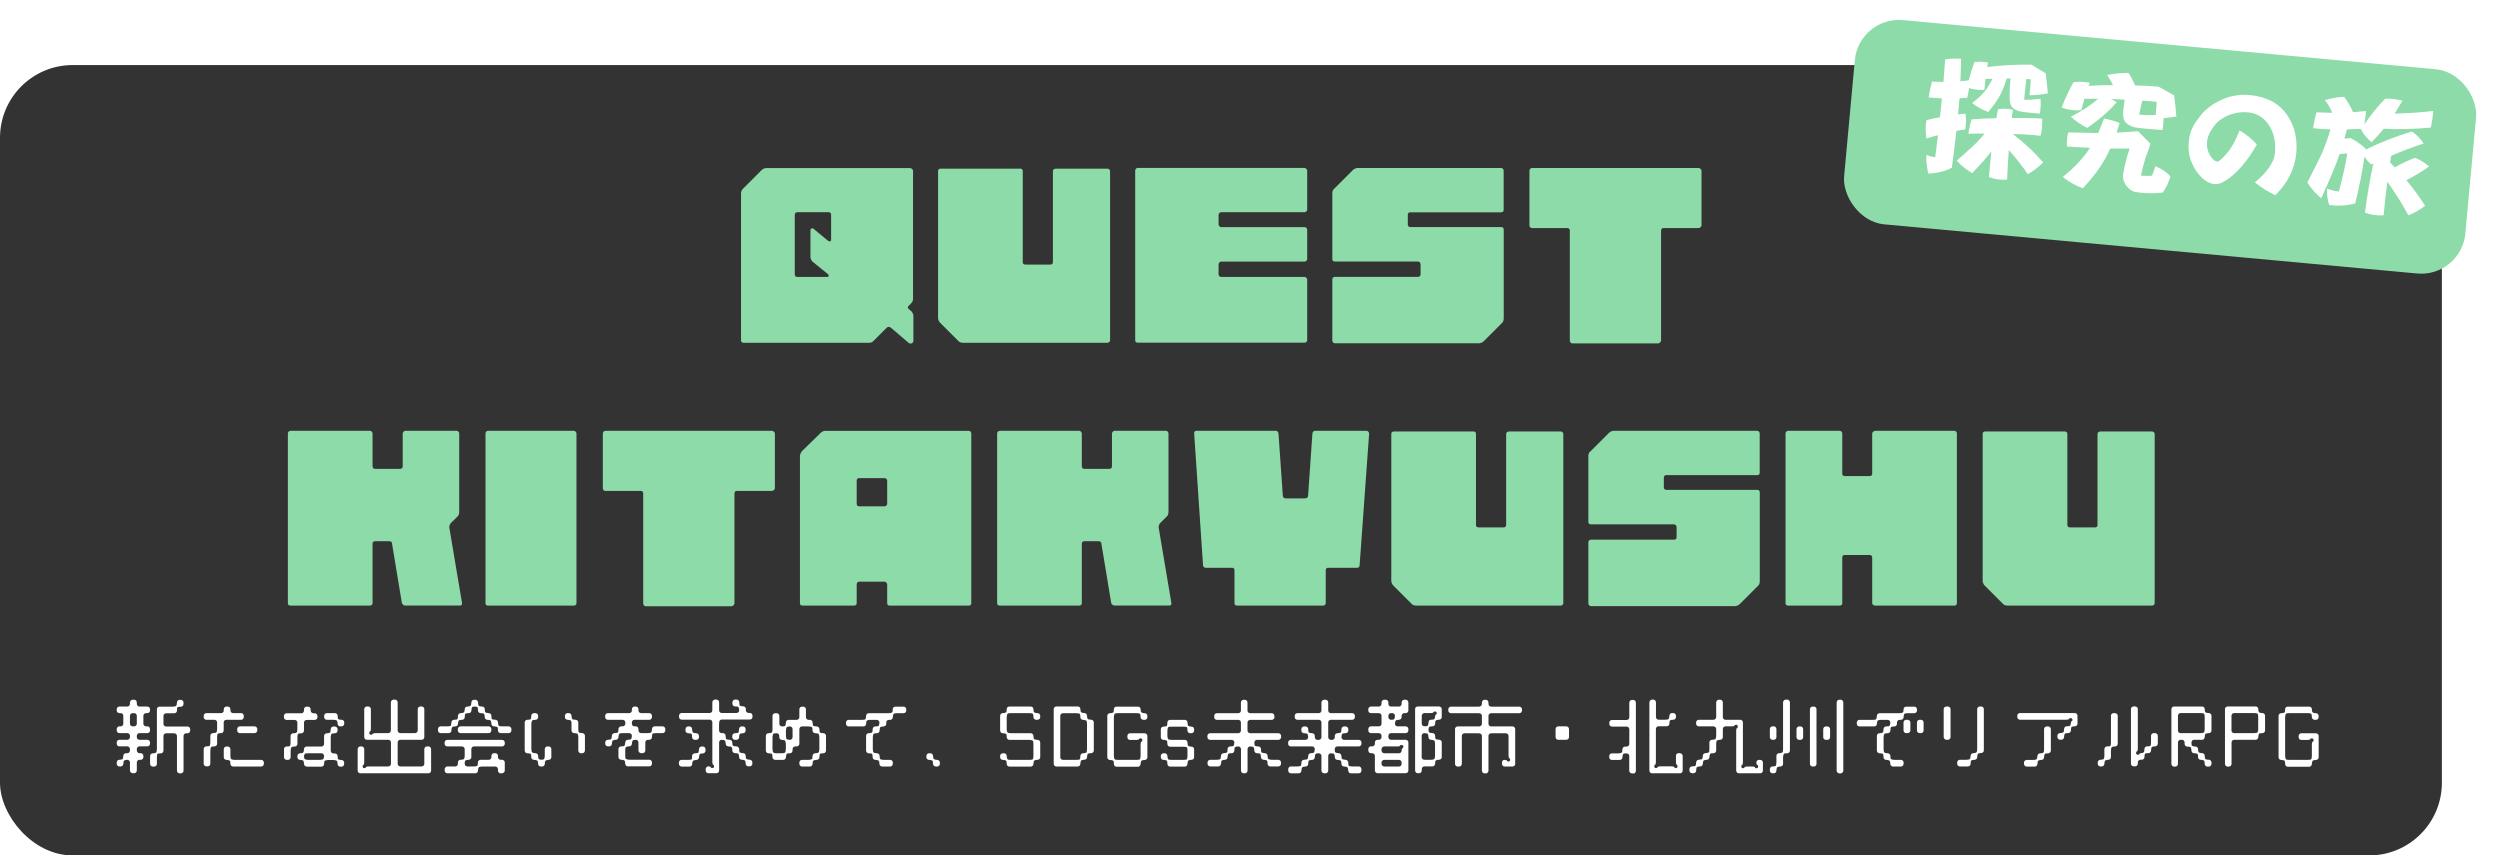 <?xml version="1.0" encoding="UTF-8"?>
<svg id="_レイヤー_2" data-name="レイヤー 2" xmlns="http://www.w3.org/2000/svg" xmlns:xlink="http://www.w3.org/1999/xlink" viewBox="0 0 342.43 117.17">
  <defs>
    <style>
      .cls-1 {
        filter: url(#drop-shadow-2);
      }

      .cls-2 {
        fill: #fff;
      }

      .cls-3, .cls-4 {
        fill: #8ddba8;
      }

      .cls-4 {
        filter: url(#drop-shadow-1);
      }

      .cls-5 {
        fill: #333;
      }
    </style>
    <filter id="drop-shadow-1" x="252.83" y="0" width="89.6" height="37.75" filterUnits="userSpaceOnUse">
      <feOffset dx="-3" dy="3"/>
      <feGaussianBlur result="blur" stdDeviation="0"/>
      <feFlood flood-color="#74b790" flood-opacity="1"/>
      <feComposite in2="blur" operator="in"/>
      <feComposite in="SourceGraphic"/>
    </filter>
    <filter id="drop-shadow-2" x="263.79" y="7.02" width="70.48" height="22.49" filterUnits="userSpaceOnUse">
      <feOffset dx="-1" dy="1"/>
      <feGaussianBlur result="blur-2" stdDeviation="0"/>
      <feFlood flood-color="#74b790" flood-opacity="1"/>
      <feComposite in2="blur-2" operator="in"/>
      <feComposite in="SourceGraphic"/>
    </filter>
  </defs>
  <g id="_レイヤー_5" data-name="レイヤー 5">
    <rect class="cls-5" y="8.91" width="334.47" height="108.26" rx="9.96" ry="9.96"/>
    <g>
      <path class="cls-3" d="M125.11,46.68c0,.35-.4.49-.67.27l-2.43-2.08c-.19-.13-.41-.13-.54,0l-1.89,1.89c-.13.13-.32.19-.54.19h-17.19c-.22,0-.35-.13-.35-.32v-20.16c0-.22.13-.49.27-.62l2.56-2.56c.13-.13.41-.27.62-.27h19.7c.19,0,.41.22.41.35v17.65c0,.13-.13.4-.27.54l-.35.35c-.13.13-.13.32.08.46l.32.27c.13.13.27.41.27.62v3.43ZM109.18,29.08c-.19,0-.32.13-.32.35v8.15c0,.22.13.35.32.35h4.13c.19,0,.27-.13.13-.35l-2.16-1.75c-.13-.13-.27-.41-.27-.59v-3.73c0-.19.27-.32.4-.19l2.02,1.67c.19.13.41.08.41-.14v-3.43c0-.22-.13-.35-.35-.35h-4.32Z"/>
      <path class="cls-3" d="M152.05,46.63c0,.19-.22.32-.35.32h-19.76c-.22,0-.49-.05-.62-.19l-2.56-2.56c-.13-.13-.27-.4-.27-.62v-20.16c0-.19.13-.32.35-.32h10.93c.19,0,.32.14.32.32v12.5c0,.19.13.32.35.32h3.43c.22,0,.35-.13.35-.32v-12.5c0-.19.19-.32.41-.32h7.07c.13,0,.35.14.35.32v23.21Z"/>
      <path class="cls-3" d="M167.23,29.08c-.13,0-.32.13-.32.35v1.27c0,.22.19.41.32.41h11.47c.13,0,.35.13.35.35v4.05c0,.19-.22.32-.35.32h-11.47c-.13,0-.32.22-.32.35v1.4c0,.22.19.35.32.35h11.47c.13,0,.35.19.35.32v8.37c0,.19-.22.32-.35.32h-22.86c-.22,0-.35-.13-.35-.32v-23.27c0-.13.13-.35.35-.35h22.86c.13,0,.35.22.35.35v5.4c0,.13-.22.32-.35.32h-11.47Z"/>
      <path class="cls-3" d="M193.15,29.08c-.19,0-.32.13-.32.35v1.35c0,.13.13.32.32.32h12.5c.19,0,.32.13.32.35v12.12c0,.22-.05.49-.19.62l-2.56,2.56c-.14.13-.41.27-.62.27h-19.76c-.22,0-.35-.22-.35-.41v-8.37c0-.13.13-.32.35-.32h11.39c.22,0,.35-.13.35-.35v-1.35c0-.19-.14-.4-.35-.4h-11.39c-.22,0-.35-.13-.35-.32v-9.12c0-.19.13-.46.27-.54l2.56-2.56c.13-.13.41-.27.62-.27h19.7c.19,0,.32.22.32.35v5.4c0,.19-.13.32-.32.32h-12.5Z"/>
      <path class="cls-3" d="M233.05,30.92c0,.13-.22.32-.41.32h-4.8c-.19,0-.32.13-.32.35v15.04c0,.19-.22.41-.41.41h-11.74c-.22,0-.35-.22-.35-.41v-15.04c0-.22-.13-.35-.32-.35h-4.86c-.22,0-.35-.19-.35-.32v-7.56c0-.13.13-.35.35-.35h22.81c.19,0,.41.22.41.35v7.56Z"/>
      <path class="cls-3" d="M53.72,74.48c0-.22-.19-.35-.4-.35h-1.94c-.22,0-.35.13-.35.35v8.15c0,.19-.19.32-.32.32h-10.93c-.22,0-.35-.13-.35-.32v-23.27c0-.13.13-.35.35-.35h10.93c.14,0,.32.22.32.35v4.51c0,.22.13.35.35.35h3.43c.22,0,.35-.13.35-.35v-4.51c0-.13.19-.35.32-.35h7.1c.19,0,.32.22.32.35v10.72c0,.22-.05.49-.19.62l-.95.94c-.13.13-.22.41-.22.59l1.75,10.39c0,.19-.05.32-.27.32h-7.56c-.13,0-.32-.13-.41-.32l-1.35-8.15Z"/>
      <path class="cls-3" d="M78.64,82.95h-11.82c-.19,0-.32-.13-.32-.32v-23.27c0-.13.13-.35.32-.35h11.82c.13,0,.32.22.32.35v23.27c0,.19-.19.32-.32.32Z"/>
      <path class="cls-3" d="M106.13,66.92c0,.13-.22.32-.41.32h-4.8c-.19,0-.32.13-.32.35v15.04c0,.19-.22.41-.41.41h-11.74c-.22,0-.35-.22-.35-.41v-15.04c0-.22-.13-.35-.32-.35h-4.86c-.22,0-.35-.19-.35-.32v-7.56c0-.13.13-.35.35-.35h22.81c.19,0,.41.22.41.35v7.56Z"/>
      <path class="cls-3" d="M132.72,59.01c.19,0,.32.22.32.35v23.27c0,.19-.13.32-.32.32h-10.88c-.19,0-.32-.13-.32-.32v-2.56c0-.22-.22-.4-.35-.4h-3.51c-.19,0-.32.19-.32.4v2.56c0,.19-.13.32-.35.32h-7.07c-.22,0-.35-.13-.35-.32v-20.16c0-.22.13-.49.22-.62l2.62-2.56c.13-.13.41-.27.54-.27h19.79ZM121.17,69.35c.13,0,.35-.13.35-.35v-3.16c0-.22-.22-.35-.35-.35h-3.51c-.19,0-.32.13-.32.35v3.16c0,.22.13.35.32.35h3.51Z"/>
      <path class="cls-3" d="M150.87,74.48c0-.22-.19-.35-.4-.35h-1.94c-.22,0-.35.13-.35.35v8.15c0,.19-.19.32-.32.32h-10.93c-.22,0-.35-.13-.35-.32v-23.27c0-.13.13-.35.35-.35h10.93c.14,0,.32.22.32.35v4.51c0,.22.13.35.35.35h3.43c.22,0,.35-.13.35-.35v-4.51c0-.13.19-.35.32-.35h7.1c.19,0,.32.22.32.35v10.72c0,.22-.05.49-.19.62l-.94.94c-.13.13-.22.41-.22.59l1.75,10.39c0,.19-.05.32-.27.32h-7.56c-.13,0-.32-.13-.41-.32l-1.35-8.15Z"/>
      <path class="cls-3" d="M187.18,59.01c.22,0,.35.22.35.41l-1.3,18c0,.22-.13.35-.32.35h-4c-.19,0-.32.13-.32.32v4.54c0,.19-.22.32-.35.32h-11.8c-.22,0-.35-.13-.35-.32v-4.54c0-.19-.13-.32-.32-.32h-3.64c-.13,0-.35-.13-.35-.35l-1.21-18c-.05-.19.08-.41.27-.41h10.93c.22,0,.35.22.35.41l.59,8.5c0,.22.22.35.41.35h2.64c.19,0,.41-.13.41-.35l.59-8.5c0-.19.13-.41.35-.41h7.07Z"/>
      <path class="cls-3" d="M214.13,82.63c0,.19-.22.32-.35.32h-19.76c-.22,0-.49-.05-.62-.19l-2.56-2.56c-.13-.13-.27-.4-.27-.62v-20.16c0-.19.13-.32.35-.32h10.93c.19,0,.32.14.32.32v12.5c0,.19.13.32.35.32h3.43c.22,0,.35-.13.35-.32v-12.5c0-.19.19-.32.41-.32h7.07c.13,0,.35.14.35.32v23.21Z"/>
      <path class="cls-3" d="M228.22,65.08c-.19,0-.32.13-.32.35v1.35c0,.13.13.32.32.32h12.5c.19,0,.32.13.32.35v12.12c0,.22-.05.49-.19.62l-2.56,2.56c-.14.13-.41.27-.62.27h-19.76c-.22,0-.35-.22-.35-.41v-8.37c0-.13.13-.32.35-.32h11.39c.22,0,.35-.13.35-.35v-1.35c0-.19-.14-.4-.35-.4h-11.39c-.22,0-.35-.13-.35-.32v-9.12c0-.19.13-.46.27-.54l2.56-2.56c.13-.13.41-.27.62-.27h19.7c.19,0,.32.22.32.35v5.4c0,.19-.13.32-.32.32h-12.5Z"/>
      <path class="cls-3" d="M267.72,59.01c.19,0,.32.22.32.35v23.27c0,.19-.13.32-.32.32h-10.88c-.19,0-.4-.13-.4-.32v-6.29c0-.19-.14-.32-.32-.32h-3.46c-.19,0-.32.13-.32.32v6.29c0,.19-.13.32-.35.32h-7.07c-.22,0-.35-.13-.35-.32v-23.27c0-.13.13-.35.35-.35h7.07c.22,0,.35.22.35.35v5.53c0,.19.13.32.32.32h3.46c.19,0,.32-.13.32-.32v-5.53c0-.13.22-.35.4-.35h10.88Z"/>
      <path class="cls-3" d="M295.13,82.63c0,.19-.22.32-.35.32h-19.76c-.22,0-.49-.05-.62-.19l-2.56-2.56c-.13-.13-.27-.4-.27-.62v-20.16c0-.19.13-.32.35-.32h10.93c.19,0,.32.14.32.32v12.5c0,.19.13.32.35.32h3.43c.22,0,.35-.13.35-.32v-12.5c0-.19.19-.32.41-.32h7.07c.13,0,.35.14.35.32v23.21Z"/>
    </g>
    <g>
      <path class="cls-2" d="M19.64,99.14c0,.19.17.35.36.35h.19c.2,0,.36.17.36.38v.17c0,.22-.17.38-.36.38h-1.1c-.19,0-.35.17-.35.36v.19c0,.2.17.36.35.36h1.1c.2,0,.36.17.36.35v.2c0,.19-.17.35-.36.35h-1.1c-.19,0-.35.17-.35.38v.17c0,.22.17.39.35.39h.2c.19,0,.35.17.35.35v.2c0,.19-.17.35-.35.35h-.2c-.19,0-.35.17-.35.36v1.1c0,.22-.17.38-.38.38h-.17c-.22,0-.39-.17-.39-.38v-1.1c0-.2-.17-.36-.36-.36-.19,0-.38.06-.44.11-.05.03-.11.25-.11.44,0,.2-.17.36-.35.36h-.2c-.19,0-.35-.17-.35-.36v-.19c0-.2.17-.36.35-.36.2,0,.42-.05.47-.11.02-.02.08-.24.08-.44,0-.19.17-.35.36-.35h.19c.2,0,.36-.17.36-.39v-.17c0-.22-.17-.38-.36-.38h-1.1c-.19,0-.35-.17-.35-.35v-.2c0-.19.17-.35.35-.35h1.1c.2,0,.36-.17.36-.36v-.19c0-.2-.17-.36-.36-.36h-1.1c-.19,0-.35-.17-.35-.38v-.17c0-.22.17-.38.35-.38h.2c.19,0,.35-.17.35-.35v-1.1c0-.2-.17-.36-.35-.36h-.2c-.19,0-.35-.17-.35-.35v-.2c0-.19.17-.35.35-.35h1.1c.2,0,.36-.17.36-.38v-.17c0-.22.17-.39.39-.39h.17c.22,0,.38.17.38.39v.17c0,.22.17.38.35.38h1.1c.2,0,.36.17.36.35v.2c0,.19-.17.35-.36.35h-.19c-.2,0-.36.17-.36.36v1.1ZM18.74,98.04c0-.2-.17-.36-.38-.36h-.17c-.22,0-.39.17-.39.36v1.1c0,.19.17.35.39.35h.17c.22,0,.38-.17.38-.35v-1.1ZM24.76,105.93h-.17c-.19,0-.35-.17-.35-.38v-4.75c0-.2-.17-.36-.39-.36h-1.1c-.2,0-.36.17-.36.36v2c0,.22-.17.39-.35.39-.2,0-.42.02-.47.08-.05.06-.08.28-.08.47v.9c0,.2-.17.36-.38.36h-.17c-.22,0-.38-.17-.38-.36v-1.1c0-.19.17-.35.35-.35.22,0,.42-.06.47-.11.05-.05.11-.24.11-.46v-5.48c0-.19.17-.35.35-.35h1.82c.2,0,.42-.05.47-.11.05-.05.11-.25.11-.47,0-.19.17-.35.35-.35h.17c.22,0,.38.17.38.39v.17c0,.22-.17.38-.35.38-.22,0-.42.02-.47.08-.06.05-.08.25-.08.47,0,.19-.17.35-.39.35h-1.1c-.2,0-.36.17-.36.36v1.1c0,.19.17.35.36.35h2.94c.2,0,.36.17.36.38v.17c0,.22-.17.38-.36.38h-.19c-.2,0-.36.17-.36.36v4.75c0,.22-.17.38-.38.38Z"/>
      <path class="cls-2" d="M29.74,98.94c0-.19-.17-.35-.38-.35h-1.1c-.2,0-.36-.17-.36-.36v-.19c0-.2.17-.36.36-.36h2.04c.19,0,.35-.17.35-.35v-.2c0-.19.17-.35.36-.35h.19c.2,0,.36.17.36.35v.2c0,.19.17.35.38.35h1.1c.19,0,.35.17.35.36v.19c0,.2-.17.36-.35.36h-2.04c-.2,0-.36.17-.36.35v1.1c0,.22-.17.38-.35.38-.2,0-.42.03-.47.09s-.08.28-.08.46v.91c0,.19-.17.35-.36.35-.22,0-.41.05-.46.11-.05.05-.11.25-.11.47v1.8c0,.2-.17.36-.36.36h-.19c-.2,0-.36-.17-.36-.36v-2c0-.22.17-.38.36-.38.19,0,.41-.02.46-.08s.09-.28.09-.47v-.9c0-.2.17-.36.35-.36.22,0,.42-.05.47-.11.06-.05.11-.24.11-.46v-.91ZM31.94,104.99c-.22,0-.38-.17-.38-.36s-.03-.41-.09-.44c-.06-.05-.28-.11-.46-.11-.2,0-.36-.17-.36-.35v-1.1c0-.22.17-.38.36-.38h.19c.2,0,.36.17.36.38v.9c0,.2.05.42.11.44.06.05.24.11.46.11h3.66c.19,0,.35.17.35.36v.19c0,.2-.17.36-.35.36h-3.85ZM32.84,100.42c-.19,0-.35-.17-.35-.38v-.17c0-.22.17-.38.35-.38h2.01c.22,0,.39.17.39.38v.17c0,.22-.17.38-.39.38h-2.01Z"/>
      <path class="cls-2" d="M38.89,102.63c0-.22.17-.38.36-.38.19,0,.41-.02.46-.08s.09-.28.09-.47v-.9c0-.2.17-.36.35-.36.22,0,.42-.05.47-.11.06-.05.11-.24.11-.46v-.91c0-.19-.17-.35-.38-.35h-1.1c-.2,0-.36-.17-.36-.36v-.19c0-.2.17-.36.36-.36h2.04c.19,0,.35-.17.35-.39v-.17c0-.19.17-.35.36-.35h.19c.2,0,.36.17.36.35v.17c0,.22.17.39.38.39h.17c.22,0,.38.17.38.36v.19c0,.2-.17.36-.38.36h-1.1c-.2,0-.36.17-.36.35v1.1c0,.22-.17.38-.35.38-.2,0-.42.03-.47.09s-.08.28-.08.46v.91c0,.19-.17.35-.36.35-.22,0-.41.05-.46.11-.05.05-.11.25-.11.47v.9c0,.19-.17.35-.36.35h-.19c-.2,0-.36-.17-.36-.35v-1.1ZM42,104.99c-.2,0-.36-.17-.36-.36s-.06-.41-.11-.44c-.02-.05-.24-.11-.44-.11-.19,0-.35-.17-.35-.35v-.2c0-.19.17-.35.35-.35.2,0,.42-.06.44-.11.05-.05.11-.24.11-.46,0-.2.17-.36.36-.36h2.04c.19,0,.35-.17.35-.35v-1.1c0-.2.17-.36.36-.36.19,0,.41-.05.46-.11.05-.05.09-.24.09-.44,0-.22.17-.38.38-.38h.17c.22,0,.39.17.39.38v.17c0,.22-.17.38-.39.38-.2,0-.38.03-.44.09s-.11.28-.11.46v1.82c0,.22.17.39.38.39h.17c.22,0,.39.17.39.35,0,.2.02.38.08.44s.25.11.47.11c.19,0,.35.17.35.36v.19c0,.2-.17.36-.35.36h-.2c-.19,0-.35-.17-.35-.36s-.06-.41-.11-.44c-.05-.05-.28-.11-.47-.11h-.72c-.19,0-.41.06-.46.11-.05.03-.09.25-.09.44,0,.2-.17.36-.35.36h-2.04ZM43.84,104.08c.2,0,.38-.05.44-.11s.11-.24.11-.44c0-.19-.17-.35-.35-.35h-1.85c-.19,0-.41.02-.44.08-.05.06-.11.22-.11.36,0,.17.05.3.11.35.03.05.25.11.44.11h1.65ZM44.76,98.59c-.2,0-.36-.17-.36-.36v-.19c0-.2.17-.36.36-.36h1.1c.22,0,.39.17.39.36,0,.19.02.41.08.46s.25.09.47.09c.19,0,.35.17.35.35v.2c0,.19-.17.35-.35.35h-.2c-.19,0-.35-.13-.35-.35,0-.2-.06-.38-.11-.44-.05-.05-.28-.11-.47-.11h-.9Z"/>
      <path class="cls-2" d="M58.69,102.24c.2,0,.36.17.36.38v2.92c0,.22-.17.38-.36.38h-9.35c-.19,0-.35-.17-.35-.38v-2.92c0-.22.17-.38.35-.38h.2c.19,0,.35.17.35.38v1.78c0,.2-.05.36-.11.36s-.11.11-.11.22c0,.13.09.24.22.24.14,0,.22-.05.22-.13,0-.05.17-.11.38-.11h2.7c.2,0,.36-.17.36-.36v-2.94c0-.19-.17-.35-.36-.35h-2.94c-.2,0-.36-.17-.36-.36v-3.85c0-.19.17-.35.36-.35h.19c.2,0,.36.17.36.35v2.7c0,.2-.03.36-.11.36-.06,0-.11.11-.11.24,0,.11.11.22.22.22.13,0,.24-.05.24-.11s.17-.11.36-.11h1.78c.2,0,.36-.17.36-.38v-3.82c0-.22.17-.39.38-.39h.17c.22,0,.38.17.38.39v3.82c0,.22.17.38.35.38h2.01c.22,0,.39-.17.39-.38v-2.92c0-.19.17-.35.35-.35h.2c.19,0,.35.17.35.35v3.85c0,.2-.17.36-.35.36h-2.95c-.19,0-.35.17-.35.35v2.94c0,.2.17.36.35.36h2.95c.19,0,.35-.17.35-.36v-2c0-.22.17-.38.36-.38h.19Z"/>
      <path class="cls-2" d="M68.59,100.42c-.22,0-.38-.17-.38-.35,0-.22-.02-.42-.08-.47-.05-.05-.28-.11-.47-.11s-.35-.13-.35-.35c0-.2-.05-.38-.11-.44s-.25-.11-.44-.11c-.22,0-.36-.17-.36-.36,0-.19-.05-.41-.11-.46-.05-.05-.24-.09-.46-.09-.2,0-.36-.17-.36-.35,0-.22-.02-.42-.08-.47s-.22-.08-.36-.08c-.17,0-.33.02-.35.08-.05.05-.11.25-.11.47,0,.19-.17.35-.36.35-.19,0-.41.03-.46.09-.06.05-.09.28-.09.46,0,.2-.17.36-.35.36-.22,0-.42.05-.47.11s-.11.24-.11.44c0,.22-.17.35-.35.35-.2,0-.39.05-.44.11-.05.06-.11.25-.11.47,0,.19-.17.35-.36.35h-1.1c-.22,0-.38-.17-.38-.38v-.17c0-.22.17-.38.38-.38h.91c.19,0,.41-.02.46-.08.03-.06.09-.28.09-.47,0-.19.17-.35.35-.35.2,0,.42-.03.47-.09s.08-.28.08-.46c0-.2.17-.36.36-.36.22,0,.41-.06.46-.11s.11-.24.11-.44c0-.22.17-.35.36-.35s.39-.05.44-.11c.05-.05.11-.25.11-.47,0-.19.17-.35.35-.35h.2c.19,0,.35.17.35.35,0,.22.06.42.11.47.05.06.25.11.44.11.22,0,.38.13.38.35,0,.2.03.39.09.44s.28.11.46.11c.2,0,.36.17.36.36,0,.19.02.41.08.46.05.05.28.09.47.09s.35.17.35.35c0,.2.05.42.11.47s.25.08.47.08h.88c.22,0,.38.17.38.38v.17c0,.22-.17.38-.38.38h-1.08ZM68.76,105.93h-.17c-.22,0-.38-.17-.38-.38v-.17c0-.22-.17-.39-.35-.39h-1.81c-.22,0-.42.06-.47.11s-.11.24-.11.44c0,.22-.17.38-.35.38h-3.85c-.2,0-.36-.17-.36-.38v-.17c0-.22.17-.39.36-.39h1.1c.19,0,.35-.17.35-.36v-.19c0-.2.17-.36.36-.36.22,0,.41-.05.46-.11.05-.02.11-.24.11-.44v-.9c0-.22-.17-.38-.39-.38h-2c-.2,0-.36-.17-.36-.35v-.2c0-.19.17-.35.36-.35h7.5c.22,0,.38.17.38.35v.2c0,.19-.17.35-.38.35h-3.85c-.19,0-.35.17-.35.38v1.1c0,.19-.17.35-.36.35-.19,0-.41.06-.46.11-.06.03-.09.25-.09.44,0,.2.17.36.36.36h.9c.2,0,.42-.03.47-.09s.08-.27.08-.46c0-.2.17-.36.39-.36h1.1c.2,0,.36-.17.36-.35v-.2c0-.19.17-.35.35-.35h.2c.19,0,.35.17.35.35v.2c0,.19.17.35.38.35h.17c.22,0,.38.17.38.36v1.1c0,.22-.17.38-.38.38ZM63.09,100.42c-.22,0-.38-.17-.38-.38v-.17c0-.22.17-.38.38-.38h3.85c.2,0,.36.17.36.38v.17c0,.22-.17.38-.36.38h-3.85Z"/>
      <path class="cls-2" d="M75.17,104.08c-.2,0-.38.06-.44.11-.06.03-.11.25-.11.44,0,.2-.17.36-.36.36h-.19c-.2,0-.36-.17-.36-.36s-.05-.41-.11-.44c-.05-.05-.24-.11-.44-.11-.22,0-.39-.17-.39-.35,0-.2-.02-.42-.08-.47-.06-.05-.28-.08-.47-.08-.19,0-.35-.17-.35-.39v-3.85c0-.19.17-.35.35-.35.2,0,.42-.03.47-.09.05-.06.08-.28.08-.46,0-.2.17-.36.39-.36h.17c.22,0,.38.17.38.36v.19c0,.2-.17.36-.35.36-.22,0-.42.05-.47.11-.05.06-.11.24-.11.46v3.44c0,.22.06.41.11.46s.25.11.47.11c.19,0,.35.17.35.35,0,.2.03.38.09.44.05.05.22.11.35.11.17,0,.33-.05.38-.11.03-.06.09-.24.09-.44v-.9c0-.22.17-.38.35-.38h.2c.19,0,.35.17.35.38v1.1c0,.19-.17.35-.35.35ZM79.76,103.18h-.19c-.2,0-.36-.17-.36-.39v-1.82c0-.19-.05-.41-.11-.46s-.24-.09-.46-.09c-.2,0-.36-.17-.36-.38v-.88c0-.22-.02-.41-.08-.46s-.27-.11-.47-.11c-.19,0-.35-.17-.35-.36v-.19c0-.2.17-.36.35-.36h.2c.19,0,.35.17.35.36,0,.19.06.41.11.46.05.05.25.09.44.09.22,0,.38.17.38.35v.91c0,.22.03.41.09.46.05.06.28.11.46.11.2,0,.36.17.36.36v2c0,.22-.17.39-.36.39Z"/>
      <path class="cls-2" d="M83.25,98.59c-.2,0-.36-.17-.36-.36v-.19c0-.2.17-.36.36-.36h2.94c.2,0,.36-.17.36-.35v-.2c0-.19.17-.35.35-.35h.2c.19,0,.35.17.35.35v.2c0,.19.17.35.39.35h1.1c.2,0,.36.17.36.36v.19c0,.2-.17.36-.36.36h-2.04c-.19,0-.35.17-.35.35v.2c0,.19.17.35.35.35h.2c.19,0,.35.17.35.38v.17c0,.22.17.38.39.38h.91c.19,0,.38-.05.44-.11.06-.05.11-.24.11-.44,0-.22.17-.38.35-.38h1.1c.22,0,.38.17.38.38v.17c0,.22-.17.38-.38.38h-.9c-.2,0-.42.03-.47.09-.05.06-.08.28-.08.46,0,.2-.17.36-.36.36h-.19c-.2,0-.36.17-.36.35v1.1c0,.22-.17.39-.38.39h-.17c-.22,0-.39-.17-.39-.39v-1.1c0-.19-.17-.35-.35-.35-.2,0-.42.06-.44.11-.05.05-.11.24-.11.44s-.17.35-.36.35c-.19,0-.41.05-.46.11-.06.05-.09.25-.09.47v.7c0,.2.03.42.09.44.05.05.27.11.46.11h2.75c.2,0,.36.17.36.36v.19c0,.2-.17.36-.36.36h-2.94c-.2,0-.36-.17-.36-.36s-.06-.41-.11-.44c-.05-.05-.24-.11-.46-.11-.2,0-.36-.17-.36-.35v-1.1c0-.22.17-.38.36-.38.22,0,.41-.02.46-.08s.11-.28.11-.47.17-.35.36-.35.39-.05.44-.09c.05-.05.11-.28.11-.46,0-.2-.17-.36-.36-.36h-.9c-.22,0-.42.03-.47.09s-.11.28-.11.46c0,.2-.17.36-.35.36-.2,0-.39.06-.44.11s-.11.24-.11.44-.17.35-.36.35h-.19c-.2,0-.36-.17-.36-.35v-.2c0-.19.17-.35.36-.35.19,0,.41-.05.46-.09.03-.05.09-.28.09-.46,0-.2.17-.36.35-.36.2,0,.42-.05.47-.11.06-.05.08-.24.08-.44,0-.22.17-.38.38-.38h.17c.22,0,.39-.17.39-.35v-.2c0-.19-.17-.35-.39-.35h-2Z"/>
      <path class="cls-2" d="M98.49,99.14v.9c0,.22.17.38.35.38h.2c.19,0,.35.17.35.36,0,.19.03.41.09.46.05.03.28.09.46.09.2,0,.36.17.36.35,0,.2.05.42.11.47.05.05.24.08.44.08.22,0,.39.17.39.36,0,.22.02.41.08.46.05.05.25.11.47.11.19,0,.35.17.35.35,0,.2.03.42.09.44.05.05.27.11.46.11.2,0,.36.17.36.36v.19c0,.2-.17.36-.36.36h-.19c-.2,0-.36-.17-.36-.36s-.05-.41-.11-.44c-.06-.05-.24-.11-.44-.11-.22,0-.35-.17-.35-.35,0-.2-.06-.42-.11-.47-.05-.05-.25-.08-.47-.08-.19,0-.35-.17-.35-.35,0-.22-.03-.42-.09-.47-.05-.06-.28-.11-.46-.11-.2,0-.36-.17-.36-.35,0-.2-.05-.38-.11-.44-.05-.05-.24-.11-.44-.11-.19,0-.35.17-.35.35v3.85c0,.22-.17.38-.38.38h-1.1c-.2,0-.36-.17-.36-.38v-.17c0-.22.17-.39.33-.39.2,0,.36.06.36.11,0,.08.11.13.22.13.13,0,.24-.11.24-.24,0-.11-.05-.22-.13-.22-.05,0-.11-.17-.11-.36v-5.47c0-.19-.17-.35-.36-.35h-3.85c-.19,0-.35-.17-.35-.36v-.19c0-.2.17-.36.35-.36h3.85c.2,0,.36-.17.36-.35v-1.1c0-.22.17-.39.38-.39h.17c.22,0,.38.17.38.39v1.1c0,.19.17.35.35.35h2.01c.22,0,.39-.17.39-.35,0-.22-.06-.42-.11-.47-.05-.06-.25-.08-.47-.08-.19,0-.35-.17-.35-.38v-.17c0-.22.17-.39.38-.39h.17c.22,0,.39.17.39.35,0,.22.02.42.08.47.05.06.25.11.47.11.19,0,.35.17.35.35v.2c0,.19.17.35.36.35h.19c.2,0,.36.17.36.36v.19c0,.2-.17.36-.36.36h-3.85c-.19,0-.35.17-.35.35v.2ZM93.34,104.99c-.19,0-.35-.17-.35-.36v-.19c0-.2.17-.36.35-.36h.97c.19,0,.39-.02.44-.08.02-.03.05-.22.05-.44v-.03c0-.19.17-.35.39-.35h.02c.2,0,.38-.06.44-.08.03-.06.09-.25.09-.44v-.03c0-.22.17-.38.35-.38h.2c.19,0,.35.17.35.38v.17c0,.22-.17.39-.33.39-.19,0-.41.05-.46.11-.05.06-.11.28-.11.46,0,.17-.17.33-.36.33-.17,0-.38.06-.44.11-.08.09-.13.28-.13.47s-.17.33-.36.33h-1.1ZM95.74,100.79v.19c0,.2-.17.36-.38.36h-.17c-.22,0-.39-.17-.39-.36,0-.19-.03-.41-.09-.46-.05-.05-.28-.09-.46-.09-.2,0-.36-.17-.36-.38v-.17c0-.22.17-.38.36-.38h.19c.2,0,.36.17.36.38,0,.2.06.38.11.44.05.06.24.11.46.11.2,0,.36.17.36.36ZM101.35,100.54c-.09.05-.11.27-.11.44,0,.2-.17.36-.39.36h-.17c-.22,0-.38-.17-.38-.36v-.19c0-.2.17-.36.38-.36s.41-.05.46-.08c.03-.05.09-.25.09-.47s.17-.38.35-.38h.2c.19,0,.35.17.35.38v.17c0,.22-.17.38-.35.38-.2,0-.38.05-.44.11Z"/>
      <path class="cls-2" d="M113.14,100.79v2c0,.22-.17.39-.35.39-.22,0-.42.02-.47.08s-.08.28-.08.47c0,.19-.17.35-.39.35-.2,0-.38.06-.44.11-.06.03-.11.25-.11.44,0,.2-.17.36-.36.36h-1.1c-.19,0-.35-.17-.35-.36v-.19c0-.2.17-.36.35-.36h.91c.19,0,.41-.05.46-.11.05-.02.09-.24.09-.44,0-.19.17-.35.35-.35.22,0,.42-.06.47-.11s.11-.24.11-.46v-1.63c0-.19-.06-.41-.11-.46-.05-.05-.25-.09-.47-.09-.19,0-.35-.17-.35-.35,0-.22-.03-.42-.09-.47-.05-.05-.28-.11-.46-.11h-.91c-.19,0-.35.17-.35.38v2.01c0,.19-.17.35-.38.35h-.17c-.22,0-.38.17-.38.38v.17c0,.22-.17.39-.36.39-.19,0-.41.02-.44.08-.05.06-.11.28-.11.47,0,.19-.17.35-.35.35h-1.1c-.22,0-.39-.17-.39-.35,0-.2-.03-.42-.09-.47-.05-.05-.28-.08-.46-.08-.2,0-.36-.17-.36-.39v-2c0-.2.17-.36.36-.36.19,0,.41-.05.46-.11.05-.05.09-.24.09-.46v-1.81c0-.2.17-.36.39-.36h.17c.22,0,.38.17.38.36v1.1c0,.19.17.35.35.35.2,0,.42-.02.44-.08.05-.06.11-.28.11-.47,0-.19.17-.35.36-.35h1.1c.22,0,.38-.17.38-.36v-1.1c0-.19.17-.35.35-.35h.2c.19,0,.35.17.35.35v1.1c0,.2.17.36.36.36h.19c.2,0,.36.17.36.35,0,.2.05.42.11.47s.24.08.44.08c.22,0,.39.17.39.38,0,.2.02.38.08.44.05.06.25.11.47.11.19,0,.35.17.35.36ZM107.64,101.89c0-.2-.06-.38-.11-.44-.02-.05-.24-.11-.44-.11-.19,0-.35-.17-.35-.36v-.19c0-.2-.17-.36-.36-.36-.22,0-.41.03-.46.09-.05.06-.11.28-.11.46v1.63c0,.22.06.41.11.46s.24.11.46.11h.71c.2,0,.42-.06.44-.11.05-.05.11-.24.11-.46v-.72ZM108.56,99.88c0-.22-.17-.38-.36-.38-.19,0-.41.05-.44.11-.05.06-.11.28-.11.47v.71c0,.19.05.41.11.46.03.03.25.09.44.09.2,0,.36-.17.36-.36v-1.1Z"/>
      <path class="cls-2" d="M120.82,104.99c-.2,0-.36-.17-.36-.36s-.05-.41-.11-.44c-.06-.05-.24-.11-.46-.11-.2,0-.36-.17-.36-.35,0-.2-.02-.42-.08-.47-.05-.05-.28-.08-.47-.08s-.35-.17-.35-.39v-2c0-.2.17-.36.35-.36.2,0,.42-.05.47-.11.05-.05.08-.24.08-.44,0-.22.17-.38.36-.38.22,0,.41-.02.46-.08.05-.06.11-.28.11-.47,0-.19-.17-.35-.38-.35h-.9c-.2,0-.38.05-.44.11s-.11.24-.11.44c0,.22-.17.35-.36.35h-2.04c-.19,0-.35-.17-.35-.35v-.2c0-.19.17-.35.35-.35h1.85c.19,0,.41-.03.46-.09.03-.06.09-.28.09-.46,0-.2.17-.36.35-.36h2.75c.2,0,.42-.06.47-.11.06-.05.08-.24.08-.44,0-.22.17-.35.39-.35h1.1c.2,0,.36.17.36.35v.2c0,.19-.17.35-.36.35h-.9c-.22,0-.42.03-.47.09s-.11.28-.11.46c0,.2-.17.36-.35.36h-.2c-.19,0-.35.17-.35.35v.2c0,.19-.17.35-.36.35s-.41.05-.46.11-.09.25-.09.47c0,.19-.17.35-.35.35-.22,0-.42.03-.47.09s-.11.28-.11.46v1.63c0,.22.05.41.11.46.05.05.25.11.47.11.19,0,.35.17.35.35,0,.2.03.38.09.44s.27.11.46.11h.91c.19,0,.35.17.35.36v.19c0,.2-.17.36-.35.36h-1.1Z"/>
      <path class="cls-2" d="M128.74,104.44v.19c0,.2-.17.36-.38.36h-.17c-.22,0-.39-.17-.39-.36s-.03-.41-.09-.44c-.05-.05-.28-.11-.46-.11-.2,0-.36-.17-.36-.35v-.2c0-.19.17-.35.36-.35h.19c.2,0,.36.17.36.35,0,.2.06.42.11.44.05.05.24.11.46.11.2,0,.36.17.36.36Z"/>
      <path class="cls-2" d="M137.89,104.63c0-.19-.02-.39-.08-.44-.05-.05-.27-.11-.47-.11-.19,0-.35-.17-.35-.35v-.2c0-.19.17-.35.35-.35h.2c.19,0,.35.17.35.35,0,.2.06.42.11.47.05.06.25.08.47.08h2.53c.19,0,.41-.02.46-.08s.09-.27.09-.47v-1.62c0-.22-.03-.41-.09-.46-.06-.05-.28-.11-.46-.11h-2.75c-.2,0-.36-.17-.36-.36,0-.19-.02-.41-.08-.46-.05-.03-.27-.09-.47-.09-.19,0-.35-.17-.35-.35v-2.04c0-.2.17-.36.35-.36.2,0,.42-.06.47-.11.06-.05.08-.24.08-.44,0-.22.17-.35.36-.35h2.94c.2,0,.36.13.36.35,0,.2.05.39.11.44.06.05.24.11.46.11.2,0,.36.17.36.36v.19c0,.2-.17.36-.38.36h-.17c-.22,0-.38-.17-.38-.36,0-.19-.03-.41-.09-.46-.06-.05-.28-.09-.46-.09h-2.53c-.22,0-.42.03-.47.09s-.11.28-.11.46v1.65c0,.2.06.38.11.44.05.06.25.11.47.11h2.72c.2,0,.36.17.36.36,0,.19.05.41.11.46.06.05.24.09.46.09.2,0,.36.17.36.38v2c0,.19-.17.35-.36.35-.22,0-.41.06-.46.11-.05.05-.11.25-.11.44,0,.22-.17.38-.36.38h-2.94c-.2,0-.36-.17-.36-.38Z"/>
      <path class="cls-2" d="M144.33,97.12c0-.19.17-.35.35-.35h2.95c.19,0,.35.13.35.35,0,.2.05.39.11.44.06.05.25.11.44.11.22,0,.36.17.36.36,0,.19.05.41.11.46.06.05.24.09.46.09.2,0,.36.17.36.38v3.85c0,.19-.17.35-.36.35-.22,0-.41.05-.46.08-.05.06-.11.28-.11.47,0,.19-.14.35-.36.35-.19,0-.38.06-.44.11-.05.05-.11.25-.11.44,0,.22-.17.38-.35.38h-2.95c-.19,0-.35-.17-.35-.38v-7.5ZM145.23,103.73c0,.19.17.35.36.35h1.84c.2,0,.42-.02.47-.08s.08-.27.08-.47c0-.19.17-.35.36-.35s.41-.06.46-.11c.05-.05.09-.24.09-.44v-3.46c0-.22-.03-.41-.09-.46-.06-.05-.28-.11-.46-.11-.2,0-.36-.17-.36-.36,0-.19-.02-.41-.08-.46-.06-.05-.28-.09-.47-.09h-1.84c-.2,0-.36.17-.36.36v5.69Z"/>
      <path class="cls-2" d="M156.61,98.59c-.22,0-.38-.17-.38-.36,0-.19-.03-.41-.09-.46-.06-.05-.28-.09-.46-.09h-2.53c-.22,0-.42.03-.47.09s-.11.28-.11.46v5.3c0,.2.06.42.11.47.05.06.25.08.47.08h2.53c.19,0,.41-.02.46-.08s.09-.27.09-.47v-1.58c0-.2.05-.36.13-.36.05,0,.11-.11.11-.24,0-.11-.11-.22-.24-.22-.11,0-.22.05-.22.11s-.17.11-.36.11h-.88c-.19,0-.35-.17-.35-.36v-.19c0-.2.17-.36.35-.36h2.01c.22,0,.38.17.38.36v2.94c0,.19-.17.35-.36.35-.22,0-.41.06-.46.11-.05.05-.11.25-.11.44,0,.22-.17.38-.36.38h-2.94c-.2,0-.36-.17-.36-.38,0-.19-.02-.39-.08-.44-.05-.05-.27-.11-.47-.11-.19,0-.35-.17-.35-.35v-5.69c0-.2.17-.36.35-.36.2,0,.42-.06.47-.11.06-.05.08-.24.08-.44,0-.22.17-.35.36-.35h2.94c.2,0,.36.13.36.35,0,.2.05.39.11.44.06.05.24.11.46.11.2,0,.36.17.36.36v.19c0,.2-.17.36-.38.36h-.17Z"/>
      <path class="cls-2" d="M159.9,104.63c0-.19-.02-.39-.08-.44-.05-.05-.27-.11-.47-.11-.19,0-.35-.17-.35-.35v-.2c0-.19.17-.35.35-.35h.2c.19,0,.35.17.35.35,0,.2.06.42.11.47.05.06.25.08.47.08h1.62c.2,0,.42-.02.47-.08s.08-.27.08-.47v-.7c0-.2-.02-.42-.08-.47s-.28-.08-.47-.08h-1.84c-.2,0-.36-.17-.36-.39,0-.2-.02-.38-.08-.44-.05-.05-.27-.11-.47-.11-.19,0-.35-.17-.35-.36v-1.1c0-.19.17-.35.35-.35.2,0,.42-.05.47-.11s.08-.25.08-.47c0-.19.17-.35.36-.35h2.04c.19,0,.35.17.35.35,0,.22.05.42.11.47.06.05.25.11.44.11.22,0,.36.17.36.35v.2c0,.19-.17.35-.36.35h-.19c-.2,0-.36-.17-.36-.35,0-.2-.02-.42-.08-.47-.06-.05-.28-.08-.47-.08h-1.62c-.22,0-.42.02-.47.08-.05.06-.11.28-.11.47v.71c0,.19.06.41.11.46s.25.09.47.09h1.82c.19,0,.35.17.35.35,0,.22.05.42.11.47.06.05.25.11.44.11.22,0,.36.17.36.35v1.1c0,.19-.14.35-.36.35-.19,0-.38.06-.44.11-.05.05-.11.25-.11.44,0,.22-.17.38-.35.38h-2.04c-.2,0-.36-.17-.36-.38Z"/>
      <path class="cls-2" d="M169.62,102.24c-.19,0-.41.05-.46.11-.06.05-.09.25-.09.47,0,.19-.17.35-.35.35-.22,0-.42.02-.47.08s-.11.28-.11.47c0,.19-.17.35-.35.35-.2,0-.39.06-.44.11-.05.03-.11.25-.11.44,0,.2-.17.36-.36.36h-1.1c-.22,0-.38-.17-.38-.36v-.19c0-.2.17-.36.38-.36h.91c.19,0,.41-.05.46-.11.03-.02.09-.24.09-.44,0-.19.17-.35.35-.35.2,0,.42-.06.47-.11.06-.05.08-.24.08-.46,0-.2.17-.36.36-.36.22,0,.41-.02.46-.08s.11-.28.11-.47-.17-.35-.39-.35h-2.92c-.22,0-.38-.17-.38-.36v-.19c0-.2.17-.36.38-.36h3.85c.2,0,.36-.17.36-.38v-1.1c0-.19-.17-.35-.36-.35h-2.94c-.2,0-.36-.17-.36-.36v-.19c0-.2.17-.36.36-.36h2.94c.2,0,.36-.17.36-.35v-1.1c0-.22.17-.39.35-.39h.2c.19,0,.35.17.35.39v1.1c0,.19.17.35.39.35h2.92c.22,0,.38.17.38.36v.19c0,.2-.17.36-.38.36h-2.92c-.22,0-.39.17-.39.35v1.1c0,.22.17.38.39.38h3.83c.22,0,.38.17.38.36v.19c0,.2-.17.36-.38.36h-2.92c-.2,0-.36.17-.36.35,0,.2.03.42.09.47s.28.08.46.08c.2,0,.36.17.36.36,0,.22.02.41.08.46s.28.11.47.11.35.17.35.35c0,.2.05.42.11.44.05.05.25.11.47.11h.88c.22,0,.38.17.38.36v.19c0,.2-.17.36-.38.36h-1.08c-.22,0-.38-.17-.38-.36s-.02-.41-.08-.44c-.05-.05-.28-.11-.47-.11s-.35-.17-.35-.35c0-.2-.05-.42-.11-.47s-.25-.08-.44-.08c-.22,0-.36-.17-.36-.35,0-.22-.05-.42-.11-.47-.05-.06-.24-.11-.46-.11-.2,0-.36.17-.36.38v2.92c0,.22-.17.38-.35.38h-.2c-.19,0-.35-.17-.35-.38v-2.92c0-.22-.17-.38-.36-.38Z"/>
      <path class="cls-2" d="M183.18,102.24c-.2,0-.36.17-.36.36,0,.22.03.41.09.46s.28.11.46.11c.2,0,.36.17.36.35,0,.2.05.42.11.44.05.05.24.11.44.11.22,0,.39.17.39.36,0,.19.02.41.08.46.05.06.27.09.47.09h.9c.2,0,.36.17.36.39v.17c0,.22-.17.38-.36.38h-1.1c-.19,0-.35-.17-.35-.38,0-.2-.06-.39-.11-.44s-.25-.11-.47-.11c-.19,0-.35-.17-.35-.36s-.03-.41-.09-.44c-.05-.05-.28-.11-.46-.11-.2,0-.36-.17-.36-.35,0-.2-.05-.42-.11-.47s-.24-.08-.44-.08c-.19,0-.35.17-.35.35v2.01c0,.22-.17.38-.38.38h-.17c-.22,0-.38-.17-.38-.38v-2.01c0-.19-.17-.35-.36-.35-.19,0-.41.02-.44.08-.05.06-.11.28-.11.47,0,.19-.17.35-.35.35-.2,0-.42.06-.47.11-.06.03-.08.25-.08.44,0,.2-.17.36-.36.36-.22,0-.41.06-.46.11s-.11.24-.11.44c0,.22-.17.38-.36.38h-1.1c-.19,0-.35-.17-.35-.38v-.17c0-.22.17-.39.35-.39h.91c.19,0,.41-.03.46-.09.05-.05.09-.27.09-.46,0-.2.17-.36.35-.36.22,0,.42-.05.47-.11.06-.02.11-.24.11-.44,0-.19.17-.35.35-.35.2,0,.42-.06.44-.11.05-.05.11-.24.11-.46,0-.2-.17-.36-.35-.36h-2.95c-.19,0-.35-.17-.35-.35v-.2c0-.19.17-.35.35-.35h2.01c.22,0,.38-.17.38-.36,0-.19-.05-.41-.11-.46s-.25-.09-.47-.09c-.19,0-.35-.17-.35-.38v-.17c0-.22.17-.38.39-.38h.17c.22,0,.38.17.38.38,0,.2.02.38.08.44.05.06.27.11.47.11.19,0,.35.17.35.36v.19c0,.2.17.36.36.36h.19c.2,0,.36-.17.36-.36v-2.04c0-.19-.17-.35-.36-.35h-2.94c-.2,0-.36-.17-.36-.36v-.19c0-.2.17-.36.36-.36h2.94c.2,0,.36-.17.36-.35v-1.1c0-.22.17-.39.38-.39h.17c.22,0,.38.17.38.39v1.1c0,.19.17.35.35.35h2.95c.19,0,.35.17.35.36v.19c0,.2-.17.36-.35.36h-2.95c-.19,0-.35.17-.35.35v2.04c0,.2.17.36.35.36h.2c.19,0,.35-.17.35-.36v-.19c0-.2.17-.36.36-.36.19,0,.41-.05.46-.11.05-.05.09-.24.09-.44,0-.22.17-.38.38-.38h.17c.22,0,.39.17.39.38v.17c0,.22-.17.38-.39.38-.2,0-.38.03-.44.09s-.11.28-.11.46c0,.2.17.36.38.36h2c.2,0,.36.17.36.35v.2c0,.19-.17.35-.36.35h-2.94Z"/>
      <path class="cls-2" d="M191.07,99.14c0,.22.17.35.36.35h1.1c.22,0,.38.17.38.38v.17c0,.22-.17.38-.38.38h-2.01c-.19,0-.35.17-.35.36v.19c0,.2.17.36.35.36h2.01c.22,0,.38.17.38.35v3.85c0,.22-.17.38-.38.38h-3.85c-.2,0-.36-.17-.36-.38v-2.01c0-.19-.17-.35-.35-.35h-.2c-.19,0-.35-.17-.35-.39v-.17c0-.22.17-.38.35-.38h.2c.19,0,.35-.17.35-.35v-.2c0-.19.17-.35.36-.35h.19c.2,0,.36-.17.36-.36v-.19c0-.2-.17-.36-.36-.36h-1.1c-.19,0-.35-.17-.35-.38v-.17c0-.22.17-.38.35-.38h1.1c.2,0,.36-.17.36-.35v-1.1c0-.2-.17-.36-.36-.36h-1.1c-.19,0-.35-.17-.35-.35v-.2c0-.19.17-.35.35-.35h1.1c.2,0,.36-.17.36-.38v-.17c0-.22.17-.39.39-.39h.17c.22,0,.38.17.38.39v.17c0,.22.17.38.35.38h1.1c.2,0,.36-.17.36-.38v-.17c0-.22.17-.39.38-.39h.17c.22,0,.38.17.38.39v1.1c0,.19-.17.35-.38.35h-.17c-.22,0-.38.17-.38.36v.19c0,.2-.17.36-.36.36-.19,0-.41.05-.44.11-.05.06-.11.24-.11.44ZM191.4,102.24h-1.78c-.22,0-.39.17-.39.38v.17c0,.22.17.39.39.39h2c.2,0,.36-.17.36-.35,0-.2.05-.33.11-.33.08,0,.13-.11.13-.25,0-.11-.11-.22-.24-.22-.11,0-.22.05-.22.11s-.17.11-.36.11ZM191.98,104.44c0-.2-.17-.36-.36-.36h-2c-.22,0-.39.17-.39.36v.19c0,.2.17.36.39.36h2c.2,0,.36-.17.36-.36v-.19ZM191.07,98.04c0-.2-.17-.36-.35-.36h-.2c-.19,0-.35.17-.35.36v.19c0,.2.17.36.35.36.2,0,.42-.03.44-.09.05-.06.11-.28.11-.46ZM193.82,97.12c0-.19.17-.35.36-.35h2.94c.2,0,.36.17.36.35v1.1c0,.2-.17.36-.36.36s-.41.05-.46.11-.09.24-.09.44c0,.22-.17.35-.35.35-.22,0-.42.05-.47.11s-.08.22-.08.36c0,.13.02.3.08.35.05.06.25.11.47.11.19,0,.35.17.35.36,0,.19.03.41.09.46.05.03.27.09.46.09.2,0,.36.17.36.35v2.04c0,.19-.17.35-.36.35s-.41.06-.46.11c-.06.03-.09.25-.09.44,0,.2-.17.36-.35.36h-1.1c-.22,0-.38.17-.38.39v.17c0,.22-.17.38-.36.38h-.19c-.2,0-.36-.17-.36-.38v-8.42ZM196.57,97.45c-.13,0-.22.03-.22.11,0,.05-.17.11-.38.11h-.85c-.22,0-.38.17-.38.36v1.1c0,.19.17.35.35.35.22,0,.42-.02.47-.08.05-.06.11-.28.11-.47,0-.19.13-.35.35-.35.2,0,.38-.03.44-.09.05-.06.11-.22.11-.35,0-.14.06-.25.11-.25s.11-.11.11-.22c0-.13-.11-.22-.22-.22ZM195.66,100.97c0-.19-.06-.41-.11-.46-.05-.05-.25-.09-.47-.09-.19,0-.35.17-.35.36v2.94c0,.19.17.35.38.35h.88c.22,0,.41-.05.46-.11.05-.02.11-.24.11-.44v-1.64c0-.2-.05-.38-.11-.44-.06-.05-.24-.11-.44-.11-.22,0-.35-.17-.35-.36Z"/>
      <path class="cls-2" d="M199.29,99.88c0-.22.17-.38.38-.38h2.92c.22,0,.39-.17.39-.35v-1.1c0-.2-.17-.36-.39-.36h-3.85c-.2,0-.36-.17-.36-.35v-.2c0-.19.17-.35.36-.35h3.85c.22,0,.39-.17.39-.38v-.17c0-.22.17-.39.35-.39h.2c.19,0,.35.17.35.39v.17c0,.22.17.38.36.38h3.85c.22,0,.38.17.38.35v.2c0,.19-.17.35-.38.35h-3.85c-.2,0-.36.17-.36.36v1.1c0,.19.17.35.36.35h2.94c.2,0,.36.17.36.38v4.75c0,.2-.17.36-.36.36h-1.1c-.19,0-.35-.17-.35-.36v-.19c0-.2.13-.36.33-.36.19,0,.35.06.35.11s.09.11.22.11c.11,0,.22-.08.22-.22,0-.13-.05-.22-.11-.22s-.11-.17-.11-.38v-2.68c0-.2-.17-.36-.35-.36h-2.04c-.2,0-.36.17-.36.36v4.75c0,.22-.17.38-.35.38h-.2c-.19,0-.35-.17-.35-.38v-4.75c0-.2-.17-.36-.39-.36h-2.01c-.19,0-.35.17-.35.36v3.84c0,.2-.17.36-.38.36h-.17c-.22,0-.38-.17-.38-.36v-4.75Z"/>
      <path class="cls-2" d="M214.53,99.49c.22,0,.38.17.38.38v1.1c0,.2-.17.36-.38.36h-1.1c-.2,0-.36-.17-.36-.36v-1.1c0-.22.17-.38.36-.38h1.1Z"/>
      <path class="cls-2" d="M223.71,105.93h-.2c-.19,0-.35-.17-.35-.38v-2.01c0-.19-.17-.35-.36-.35-.22,0-.41.02-.46.08-.05.06-.11.28-.11.47,0,.19-.17.35-.36.35h-1.1c-.19,0-.35-.17-.35-.35v-.2c0-.19.17-.35.35-.35h.91c.19,0,.41-.06.46-.11s.09-.24.09-.46c0-.2.17-.36.39-.36h.17c.22,0,.38-.17.38-.35v-2.01c0-.22-.17-.38-.38-.38h-2.01c-.19,0-.35-.17-.35-.35v-.2c0-.19.17-.35.35-.35h2.01c.22,0,.38-.17.38-.36v-2c0-.22.17-.39.35-.39h.2c.19,0,.35.17.35.39v9.32c0,.22-.17.38-.35.38ZM230.12,103.18c.2,0,.36.17.36.35v2.01c0,.22-.17.38-.36.38h-3.85c-.19,0-.35-.17-.35-.38v-9.32c0-.22.17-.39.35-.39h.2c.19,0,.35.17.35.39v2c0,.2.17.36.36.36h.9c.2,0,.42-.03.47-.09.05-.06.11-.28.11-.46,0-.2.17-.36.35-.36h.2c.19,0,.35.17.35.36v.19c0,.2-.17.36-.35.36-.22,0-.42.05-.47.11s-.08.24-.08.44c0,.22-.17.35-.39.35h-1.1c-.2,0-.36.17-.36.38v4.53c0,.2-.05.36-.11.36-.08,0-.11.11-.11.22,0,.13.09.24.22.24.11,0,.22-.05.22-.13,0-.05.17-.11.39-.11h1.54c.22,0,.38.06.38.11,0,.08.09.13.22.13.11,0,.22-.11.22-.24,0-.11-.06-.22-.11-.22s-.11-.17-.11-.36v-.88c0-.19.17-.35.36-.35h.19Z"/>
      <path class="cls-2" d="M241.09,104.08c.22,0,.38.17.38.36v1.1c0,.22-.17.38-.38.38h-2.92c-.2,0-.36-.17-.36-.38v-5.45c0-.19.03-.35.11-.35.05,0,.11-.11.11-.25,0-.11-.11-.22-.22-.22-.13,0-.24.06-.24.11,0,.09-.17.11-.36.11h-.88c-.19,0-.35.17-.35.38v1.1c0,.2-.17.36-.36.36-.19,0-.41.06-.46.11-.06.05-.09.24-.09.44v.9c0,.22-.17.39-.35.39-.22,0-.42.02-.47.08s-.11.28-.11.47c0,.19-.17.35-.35.35-.2,0-.39.06-.44.11-.05.03-.11.25-.11.44,0,.2-.17.36-.36.36-.19,0-.41.06-.46.11-.05.05-.09.24-.09.44,0,.22-.17.38-.38.38h-.17c-.22,0-.38-.17-.38-.38v-.17c0-.22.17-.39.38-.39.2,0,.38-.03.44-.09s.11-.27.11-.46c0-.2.17-.36.36-.36.19,0,.41-.05.46-.11.03-.02.09-.24.09-.44,0-.19.17-.35.35-.35.2,0,.42-.06.47-.11.06-.05.08-.24.08-.46v-.91c0-.19.17-.35.36-.35.22,0,.41-.05.46-.09.05-.05.11-.28.11-.46v-.91c0-.22-.17-.38-.39-.38h-2c-.2,0-.36-.17-.36-.35v-.2c0-.19.17-.35.36-.35h2c.22,0,.39-.17.39-.36v-2c0-.22.17-.39.36-.39h.19c.2,0,.36.17.36.39v2c0,.2.17.36.35.36h2.04c.2,0,.36.17.36.35v5.47c0,.2-.05.36-.11.36-.09,0-.11.11-.11.22,0,.13.08.24.22.24.11,0,.22-.05.22-.13,0-.05.17-.11.39-.11h.66c.22,0,.38.06.38.11,0,.08.08.13.22.13.13,0,.22-.11.22-.24,0-.11-.06-.22-.14-.22-.05,0-.11-.17-.11-.36,0-.17.17-.33.36-.33h.17Z"/>
      <path class="cls-2" d="M244.8,103.18c-.22,0-.41.02-.46.08-.05.06-.11.28-.11.47v.9c0,.2-.17.36-.36.36-.19,0-.38.06-.44.11s-.11.24-.11.44c0,.22-.17.38-.35.38h-.2c-.19,0-.35-.17-.35-.38v-.17c0-.22.17-.39.35-.39.2,0,.42-.03.47-.09.02-.05.08-.27.08-.46v-.91c0-.19.17-.35.36-.35.19,0,.41-.06.46-.11s.09-.24.09-.46v-6.38c0-.22.17-.39.39-.39h.17c.22,0,.38.17.38.39v6.57c0,.22-.17.39-.36.39ZM243.32,100.97c0,.2-.17.36-.35.36h-.2c-.19,0-.35-.17-.35-.36v-1.1c0-.22.17-.38.35-.38h.2c.19,0,.35.17.35.38v1.1ZM246.07,99.88c0-.22.17-.38.36-.38h.19c.2,0,.36.17.36.38v1.1c0,.2-.17.36-.36.36h-.19c-.2,0-.36-.17-.36-.36v-1.1ZM248.46,104.99h-.2c-.19,0-.35-.17-.35-.36v-7.5c0-.19.17-.35.35-.35h.2c.19,0,.35.17.35.35v7.5c0,.2-.17.36-.35.36ZM249.73,99.88c0-.22.17-.38.38-.38h.17c.22,0,.39.17.39.38v1.1c0,.2-.17.36-.39.36h-.17c-.22,0-.38-.17-.38-.36v-1.1ZM252.12,105.93h-.19c-.2,0-.36-.17-.36-.38v-9.32c0-.22.17-.39.36-.39h.19c.2,0,.36.17.36.39v9.32c0,.22-.17.38-.36.38Z"/>
      <path class="cls-2" d="M259.27,104.99c-.19,0-.35-.17-.35-.36s-.05-.41-.11-.44c-.06-.05-.25-.11-.47-.11-.19,0-.35-.17-.35-.35,0-.2-.03-.42-.09-.47-.06-.05-.28-.08-.46-.08-.2,0-.36-.17-.36-.39v-2c0-.2.17-.36.36-.36s.41-.05.46-.11.09-.24.09-.44c0-.22.17-.38.35-.38.22,0,.42-.02.47-.08.05-.06.11-.28.11-.47,0-.19-.17-.35-.38-.35h-.91c-.19,0-.41.05-.44.11-.05.06-.11.24-.11.44,0,.22-.17.35-.35.35h-2.04c-.2,0-.36-.17-.36-.35v-.2c0-.19.17-.35.36-.35h1.84c.2,0,.42-.03.44-.09.05-.06.11-.28.11-.46,0-.2.17-.36.36-.36h2.75c.19,0,.41-.06.46-.11s.09-.24.09-.44c0-.22.17-.35.38-.35h1.1c.19,0,.35.17.35.35v.2c0,.19-.17.35-.35.35h-.91c-.22,0-.41.03-.46.09-.06.05-.11.28-.11.46,0,.2-.17.36-.36.36h-.19c-.2,0-.36.17-.36.35v.2c0,.19-.17.35-.35.35-.2,0-.42.05-.47.11-.05.06-.08.25-.08.47,0,.19-.17.35-.38.35-.2,0-.38.03-.44.09-.05.06-.11.28-.11.46v1.63c0,.22.05.41.11.46.06.05.24.11.44.11.22,0,.38.17.38.35,0,.2.02.38.08.44.05.05.28.11.47.11h.9c.2,0,.36.17.36.36v.19c0,.2-.17.36-.36.36h-1.1ZM261.28,100.42h-.17c-.22,0-.38-.17-.38-.38v-1.1c0-.19.17-.35.38-.35h.17c.22,0,.39.17.39.35v1.1c0,.22-.17.38-.39.38ZM263.12,100.42h-.19c-.2,0-.36-.17-.36-.38v-1.1c0-.19.17-.35.36-.35h.19c.2,0,.36.17.36.35v1.1c0,.22-.17.38-.36.38Z"/>
      <path class="cls-2" d="M266.23,97.12c0-.19.17-.35.39-.35h.17c.22,0,.38.17.38.35v3.83c0,.22-.17.38-.38.38h-.17c-.22,0-.39-.17-.39-.38v-3.83ZM270.93,103.25c-.06.06-.11.28-.11.47,0,.19-.17.35-.35.35-.2,0-.42.06-.47.11-.05.03-.08.25-.08.44,0,.2-.17.36-.38.36h-1.1c-.2,0-.36-.17-.36-.36v-.19c0-.2.17-.36.36-.36h.9c.22,0,.42-.05.47-.11.05-.02.11-.24.11-.44,0-.19.17-.35.35-.35.2,0,.38-.06.44-.11.06-.05.11-.24.11-.46v-5.48c0-.19.17-.35.36-.35h.19c.2,0,.36.17.36.35v5.67c0,.2-.17.35-.36.35-.19,0-.38.05-.44.11Z"/>
      <path class="cls-2" d="M284.21,97.67c.19,0,.35.17.35.36v1.1c0,.19-.17.35-.35.35-.22,0-.42.05-.47.11s-.08.25-.08.47c0,.19-.17.35-.39.35-.2,0-.38.03-.44.09s-.11.28-.11.46c0,.2-.17.36-.36.36h-.19c-.2,0-.36-.17-.36-.36v-.19c0-.2.17-.36.36-.36.19,0,.41-.05.46-.11.05-.05.09-.24.09-.44,0-.22.17-.38.35-.38.22,0,.42-.02.47-.08.05-.06.11-.22.11-.36,0-.13.02-.24.11-.24.06,0,.11-.09.11-.22,0-.11-.11-.22-.22-.22-.14,0-.25.06-.25.11s-.17.11-.35.11h-6.38c-.2,0-.36-.17-.36-.36v-.19c0-.2.17-.36.36-.36h7.54ZM279.98,99.88c0-.22.17-.38.38-.38h.17c.22,0,.38.17.38.38v2.92c0,.22-.17.39-.38.39-.2,0-.38.02-.44.08-.05.06-.11.28-.11.47,0,.19-.17.35-.36.35-.19,0-.41.06-.44.11-.05.03-.11.25-.11.44,0,.2-.17.36-.35.36h-1.1c-.22,0-.39-.17-.39-.36v-.19c0-.2.17-.36.39-.36h.9c.2,0,.42-.05.44-.11.05-.06.11-.24.11-.44,0-.19.17-.35.36-.35s.41-.06.46-.11c.05-.05.09-.24.09-.46v-2.73Z"/>
      <path class="cls-2" d="M289.13,98.04c0-.2.17-.36.38-.36h.17c.22,0,.39.17.39.36v3.85c0,.19-.17.35-.35.35-.22,0-.42.05-.47.11-.06.05-.11.25-.11.47v.9c0,.19-.17.35-.35.35-.2,0-.39.06-.44.11-.05.03-.11.25-.11.44,0,.2-.17.36-.36.36h-.19c-.2,0-.36-.17-.36-.36v-.19c0-.2.17-.36.36-.36.19,0,.41-.05.46-.11.03-.02.09-.24.09-.44v-.9c0-.22.17-.38.35-.38.2,0,.42-.02.47-.08.06-.05.08-.28.08-.47v-3.65ZM295.18,100.42c.22,0,.38.17.38.36v1.1c0,.19-.17.35-.38.35-.19,0-.38.05-.44.11-.06.05-.11.25-.11.47,0,.19-.17.35-.35.35-.2,0-.42.02-.47.08-.05.06-.08.28-.08.47,0,.19-.17.35-.36.35h-.19c-.2,0-.36.17-.36.36v.19c0,.2-.17.36-.38.36h-.17c-.22,0-.39-.17-.39-.36v-7.5c0-.19.17-.35.39-.35h.17c.22,0,.38.17.38.35v5.45c0,.2-.05.36-.13.36-.06,0-.11.11-.11.24,0,.11.11.22.24.22.11,0,.22-.05.22-.11s.11-.11.25-.11c.13,0,.28-.06.33-.11.06-.05.11-.24.11-.46,0-.2.17-.36.35-.36.2,0,.42-.02.47-.08s.08-.28.08-.47v-.9c0-.2.17-.36.38-.36h.17Z"/>
      <path class="cls-2" d="M301.62,96.77c.2,0,.36.13.36.35,0,.2.05.39.11.44.06.05.24.11.46.11.2,0,.36.17.36.36v2.04c0,.19-.17.35-.36.35-.22,0-.41.05-.46.09-.05.06-.11.28-.11.46,0,.2-.17.36-.36.36h-1.1c-.19,0-.35.17-.35.35,0,.22.02.42.08.47.05.05.27.11.47.11.19,0,.35.13.35.35,0,.2.05.39.11.44.06.05.25.11.44.11.22,0,.36.17.36.35,0,.2.05.42.11.47s.24.08.46.08c.2,0,.36.17.36.39v.17c0,.22-.17.38-.38.38h-.17c-.22,0-.38-.17-.38-.38,0-.19-.03-.39-.09-.44-.06-.05-.28-.11-.46-.11-.2,0-.36-.17-.36-.35,0-.2-.02-.42-.08-.47-.06-.02-.28-.08-.47-.08-.19,0-.35-.17-.35-.35,0-.2-.05-.42-.11-.47-.05-.06-.25-.08-.44-.08-.22,0-.39-.17-.39-.39v-.17c0-.22-.17-.38-.36-.38h-.19c-.2,0-.36.17-.36.38v2.91c0,.22-.17.38-.35.38h-.2c-.19,0-.35-.17-.35-.38v-7.5c0-.19.17-.35.35-.35h3.85ZM301.98,98.22c0-.19-.03-.41-.09-.46-.06-.05-.28-.09-.46-.09h-2.75c-.2,0-.36.17-.36.36v2.04c0,.19.17.35.36.35h2.75c.19,0,.41-.05.46-.11s.09-.24.09-.44v-1.65Z"/>
      <path class="cls-2" d="M310.25,100.07c0,.19-.17.35-.36.35-.22,0-.41.03-.46.09-.05.06-.11.28-.11.46,0,.2-.17.36-.36.36h-2.94c-.2,0-.36.17-.36.38v2.91c0,.22-.17.38-.35.38h-.2c-.19,0-.35-.17-.35-.38v-7.5c0-.19.17-.35.35-.35h3.85c.2,0,.36.13.36.35,0,.2.05.39.11.44.06.05.24.11.46.11.2,0,.36.17.36.36v2.04ZM305.65,100.07c0,.19.17.35.36.35h2.75c.19,0,.41-.05.46-.11s.09-.24.09-.44v-1.65c0-.19-.03-.41-.09-.46-.06-.05-.28-.09-.46-.09h-2.75c-.2,0-.36.17-.36.36v2.04Z"/>
      <path class="cls-2" d="M317.04,98.59c-.22,0-.38-.17-.38-.36,0-.19-.03-.41-.09-.46-.06-.05-.28-.09-.46-.09h-2.53c-.22,0-.42.03-.47.09s-.11.28-.11.46v5.3c0,.2.06.42.11.47.05.06.25.08.47.08h2.53c.19,0,.41-.02.46-.08s.09-.27.09-.47v-1.58c0-.2.05-.36.13-.36.05,0,.11-.11.11-.24,0-.11-.11-.22-.24-.22-.11,0-.22.05-.22.11s-.17.11-.36.11h-.88c-.19,0-.35-.17-.35-.36v-.19c0-.2.17-.36.35-.36h2.01c.22,0,.38.17.38.36v2.94c0,.19-.17.35-.36.35-.22,0-.41.06-.46.11-.05.05-.11.25-.11.44,0,.22-.17.38-.36.38h-2.94c-.2,0-.36-.17-.36-.38,0-.19-.02-.39-.08-.44-.05-.05-.27-.11-.47-.11-.19,0-.35-.17-.35-.35v-5.69c0-.2.17-.36.35-.36.2,0,.42-.06.47-.11.06-.05.08-.24.08-.44,0-.22.17-.35.36-.35h2.94c.2,0,.36.13.36.35,0,.2.05.39.11.44.06.05.24.11.46.11.2,0,.36.17.36.36v.19c0,.2-.17.36-.38.36h-.17Z"/>
    </g>
    <rect class="cls-4" x="256.41" y="3.33" width="85.45" height="28.09" rx="6.06" ry="6.06" transform="translate(2.86 -27.38) rotate(5.27)"/>
    <g class="cls-1">
      <path class="cls-2" d="M281.19,9c.13.97.24,1.9.31,2.8-.88.15-1.72.24-2.51.25.08-.78.14-1.51.17-2.19-.21-.02-.41-.03-.6-.04-.11.81-.19,1.48-.24,2.01-.03.3-.05.58-.06.84.66.01,1.4-.03,2.24-.13.05.62.02,1.29-.1,2.02-1.19-.09-2.02-.17-2.48-.26-.52-.08-.93-.26-1.24-.54-.24-.22-.37-.61-.41-1.15-.03-.84.01-1.79.12-2.85-.2,0-.38,0-.53,0-.24.8-.53,1.55-.88,2.23-.37.73-.92,1.51-1.65,2.34-.76-.27-1.5-.67-2.2-1.21.9-.68,1.58-1.36,2.04-2.04.27-.41.52-.84.75-1.29-.32,0-.64,0-.96.02-.05.48-.11.98-.16,1.5-.73.05-1.43-.03-2.1-.25-.05.44-.13.89-.25,1.34-.37.03-.72.04-1.05.06-.05.7-.12,1.44-.2,2.21.34-.05.68-.08,1.01-.1.12.71.11,1.43-.04,2.17-.39.05-.79.11-1.2.19-.17,1.58-.38,3.27-.62,5.04-.87.47-1.94.74-3.23.81-.22-1.02-.31-1.87-.26-2.55.39.15.79.25,1.21.31l.38-3.02c-.53.13-1.05.28-1.58.46-.15-.98-.14-1.82,0-2.52.62-.17,1.23-.3,1.85-.39.09-.87.18-1.74.27-2.59-.64-.04-1.25-.08-1.82-.13.12-.79.27-1.51.45-2.17l1.58.04.23-3.09c.74-.11,1.47-.13,2.18-.08,0,.95-.04,1.98-.09,3.08.39-.04.77-.09,1.14-.12.23-.91.48-1.74.76-2.49.58-.1,1.21-.08,1.88.05l-.11.61c2.12-.25,4.13-.36,6.05-.32l1.91,1.15ZM280.5,17.6c-1.18-.14-2.44-.22-3.79-.24,1.68,1.31,3.06,2.6,4.14,3.88-.62.65-1.33,1.19-2.11,1.62-.64-.98-1.5-2.08-2.59-3.31-.1,1.3-.17,2.65-.23,4.06-.88.06-1.71-.06-2.49-.35.1-1.23.21-2.4.33-3.54l-.12.15c-.54.72-1.37,1.66-2.5,2.84-.77-.44-1.48-1-2.12-1.7,1.42-1.25,2.41-2.15,2.95-2.71.21-.24.5-.57.87-1-.73-.02-1.47-.01-2.23.02.12-.77.26-1.42.43-1.97,1.16-.09,2.3-.15,3.4-.16.08-.43.15-.84.24-1.23.61-.11,1.28-.09,2.02.06-.06.37-.1.75-.14,1.14,1.43-.02,2.81,0,4.16.08.04.84-.03,1.63-.22,2.36Z"/>
      <path class="cls-2" d="M284.64,14.98c1.46-.72,2.7-1.54,3.74-2.44-.63-.02-1.26-.03-1.87-.01-.15.49-.29,1.01-.43,1.57-.95.08-1.85-.05-2.7-.37.52-1.31,1.06-2.46,1.63-3.47.68-.1,1.42-.07,2.23.08-.06.14-.11.28-.16.43,1.13-.09,2.24-.12,3.33-.1-.24-.54-.51-1.01-.81-1.4,1-.2,1.98-.29,2.94-.28.33.48.63,1.05.9,1.71,1.09.02,2.17.08,3.23.17l2.13,1.2c.13.99.23,1.95.3,2.89-.6.1-1.18.17-1.75.23,0,.52-.05,1.06-.15,1.63-1.76-.13-3-.25-3.69-.36-.59-.13-1.03-.35-1.33-.67-.26-.25-.38-.68-.38-1.29.04-.56.11-1.18.22-1.85-.64-.04-1.27-.06-1.88-.07.28.13.55.27.79.41-1.02,1.2-2.36,2.38-4.03,3.53-.79-.38-1.54-.89-2.26-1.53ZM283.55,23.23c1.6-1.29,2.82-2.59,3.66-3.9.02-.05.03-.07.04-.08l-3.14-.18c-.04-.72.02-1.36.18-1.93,1.41.04,2.77.06,4.09.08.29-.63.56-1.29.8-1.97.78.12,1.49.32,2.15.6-.14.46-.28.9-.42,1.32,1.03-.06,2.01-.12,2.95-.19l1.7,1.71c-.04.06-.06.12-.07.21-.03.07-.05.12-.05.17-.01,0-.02.02-.02.05-.18.54-.37,1.07-.57,1.59-.25.79-.45,1.57-.59,2.35,1,.06,1.5.04,1.52-.04.05-.07.2-.48.45-1.25.88.35,1.57.82,2.06,1.41-.21.72-.56,1.46-1.05,2.2-1.44.15-2.73.11-3.89-.11-.39-.12-.74-.38-1.06-.77-.34-.42-.51-.9-.5-1.44.15-1.13.45-2.37.91-3.71-.9-.01-1.79-.02-2.65-.01-.2.43-.41.85-.63,1.27-.71,1.31-1.75,2.7-3.12,4.18-.96-.34-1.87-.85-2.74-1.54ZM296.28,14.75c.04-.62.09-1.22.13-1.79-.67-.09-1.33-.14-1.98-.17-.15.61-.26,1.11-.33,1.5l-.09.42c.69.06,1.45.08,2.27.03Z"/>
      <path class="cls-2" d="M302.41,14.82c.87-1.06,2.01-1.85,3.41-2.37,1.07-.4,2.22-.54,3.45-.42,2.23.24,3.87,1.12,4.95,2.64,1.07,1.53,1.5,3.33,1.3,5.4-.23,2.12-1.19,4.01-2.87,5.67-.99-.46-1.92-1.04-2.79-1.76,1.67-1.39,2.58-2.7,2.73-3.93.15-1.42-.07-2.66-.68-3.7-.7-1.18-1.71-1.84-3.01-1.97-.85-.07-1.66.04-2.43.32-.91.34-1.64.84-2.17,1.51-.61.79-.95,1.54-1,2.26-.06.65.08,1.27.43,1.84.32.52.65.8,1,.82.17.04.6-.34,1.29-1.13.63-.72,1.21-1.77,1.74-3.14.93.54,1.71,1.19,2.36,1.93-.61,1.11-1.31,2.13-2.12,3.05-.75.85-1.48,1.49-2.21,1.93-.64.4-1.2.54-1.7.41-.84-.16-1.63-.79-2.35-1.89-.85-1.3-1.14-2.72-.88-4.26.08-.97.59-2.03,1.55-3.19Z"/>
      <path class="cls-2" d="M325.8,21.53c-.37-.33-.68-.68-.94-1.06-.26,1.91-.68,4.03-1.26,6.38-1.15.33-2.34.4-3.57.22-.22-.63-.32-1.38-.29-2.23.72.25,1.26.38,1.62.38.56-2.07.94-3.8,1.15-5.19-.36,0-.71.03-1.05.08-.1.3-.19.57-.29.82-.46,1.24-1.2,2.98-2.23,5.23-.73-.61-1.37-1.33-1.9-2.17,1.14-2.18,1.9-3.73,2.28-4.66.23-.56.53-1.42.89-2.6-.84-.03-1.64-.09-2.38-.17.12-.79.27-1.51.45-2.17.74.02,1.47.04,2.18.06-.29-.69-.63-1.26-1.02-1.74.9-.26,1.77-.41,2.64-.45.45.58.86,1.29,1.22,2.11.6-.05,1.2-.11,1.78-.17-.04.58-.12,1.19-.22,1.82.92-1.35,1.87-2.52,2.85-3.5.71-.04,1.5.05,2.36.27-.36.61-.72,1.2-1.06,1.77,1.78-.04,3.53-.16,5.26-.36-.03.75-.14,1.51-.33,2.28-2.36.21-4.51.26-6.44.16-.54.66-1.09,1.26-1.65,1.83-.66-.52-1.14-1.1-1.45-1.74.02-.05.03-.07.04-.08-.71.03-1.37.06-1.98.08l-.35,1.26c.26-.03.54-.06.84-.08.81.43,1.49.9,2.06,1.43-.02.04-.03.1-.03.17,2.14-1.04,4.27-1.87,6.39-2.5.62.42,1.15.97,1.6,1.65-1.52.5-3,1.05-4.44,1.67-.06.3-.11.61-.16.92.23.22.44.45.64.68.97-.56,1.91-1,2.82-1.31.62.26,1.25.65,1.89,1.18-1.07.75-2.11,1.38-3.12,1.88,1.01,1.2,1.86,2.37,2.57,3.5-.71.56-1.47,1-2.29,1.32-.69-1.32-1.65-2.86-2.88-4.61-.19,1.45-.36,2.99-.51,4.6-.91.06-1.77-.06-2.56-.36.32-2.43.7-4.67,1.15-6.73-.1.04-.18.08-.26.12Z"/>
    </g>
  </g>
</svg>